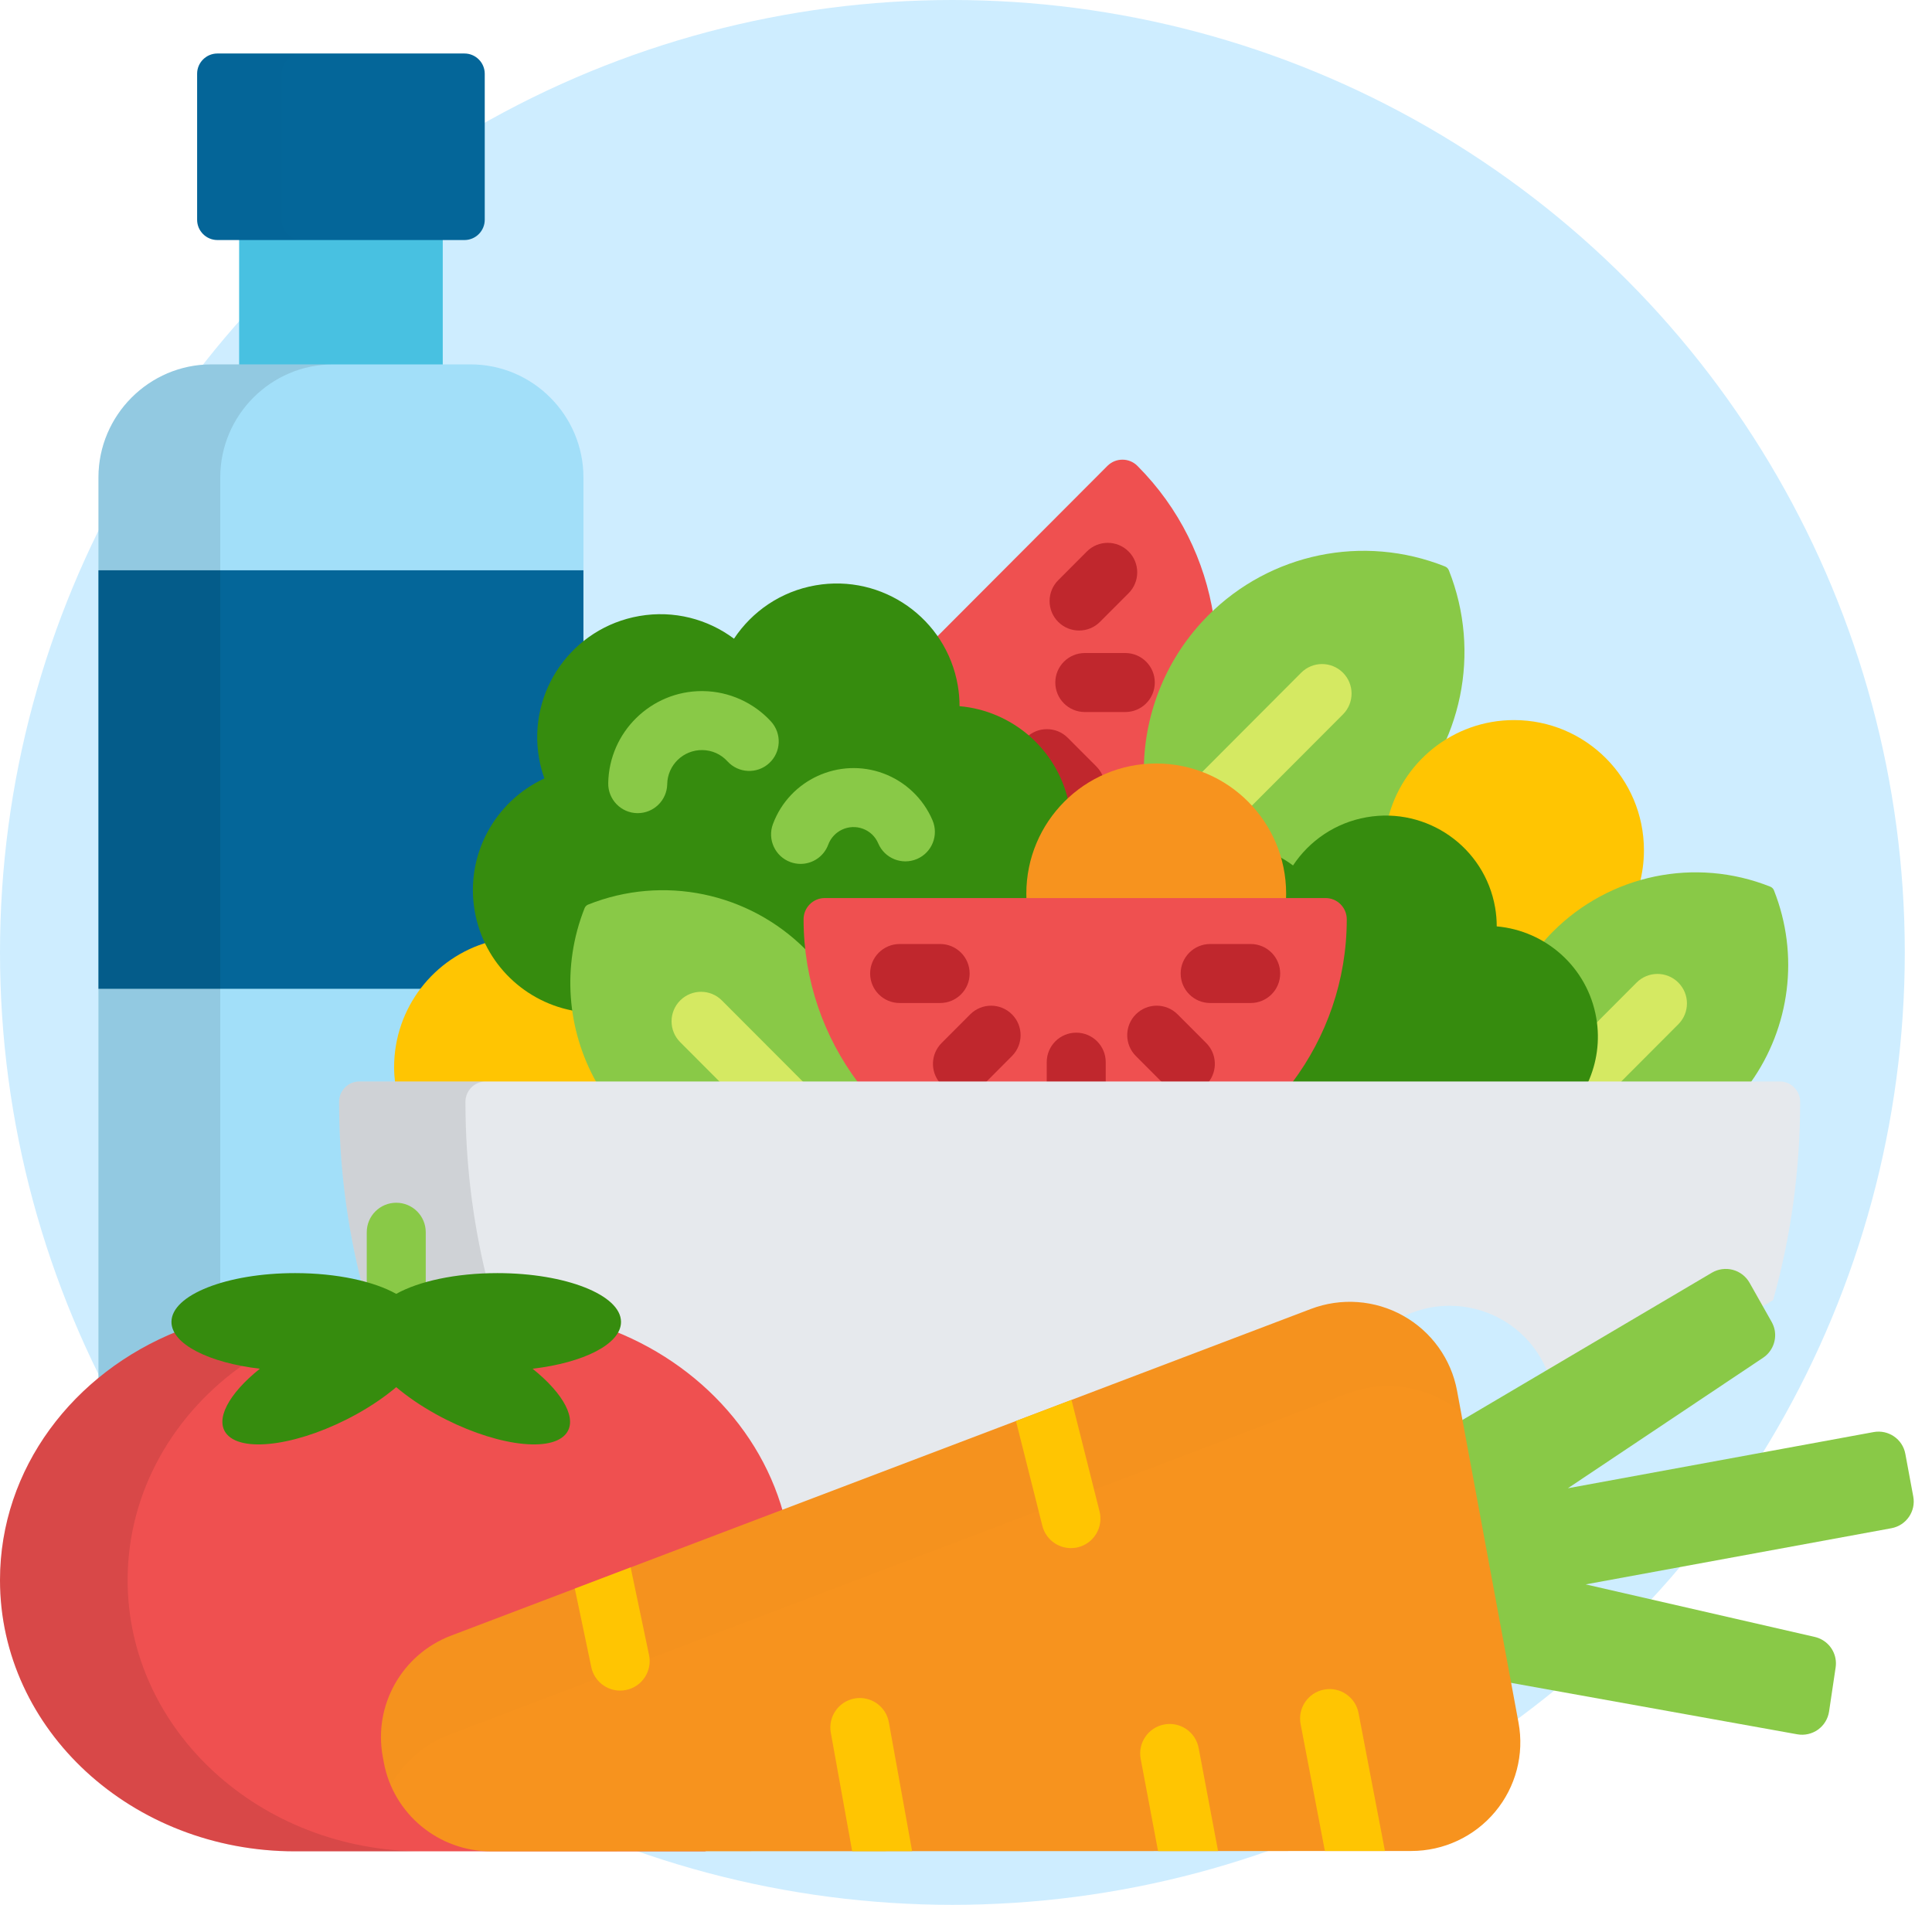 <?xml version="1.0" encoding="UTF-8"?> <svg xmlns="http://www.w3.org/2000/svg" width="71" height="70" viewBox="0 0 71 70" fill="none"> <circle cx="35" cy="35" r="35" fill="#CEEDFF"></circle> <path d="M16.271 8.626H8.788V13.619H16.271V8.626Z" fill="#48C1E1"></path> <path d="M17.814 8.076C17.814 8.486 17.479 8.821 17.07 8.821H7.989C7.579 8.821 7.244 8.486 7.244 8.076V2.71C7.244 2.301 7.579 1.966 7.989 1.966H17.07C17.479 1.966 17.814 2.301 17.814 2.71L17.814 8.076Z" fill="#046699"></path> <g opacity="0.1"> <path opacity="0.1" d="M10.349 8.076V2.71C10.349 2.301 10.684 1.966 11.094 1.966H7.989C7.579 1.966 7.244 2.301 7.244 2.71V8.076C7.244 8.486 7.579 8.821 7.989 8.821H11.094C10.684 8.821 10.349 8.486 10.349 8.076Z" fill="black"></path> </g> <path d="M6.468 49.104C6.506 49.088 6.536 49.056 6.55 49.017C6.563 48.978 6.559 48.935 6.539 48.899C6.477 48.789 6.446 48.682 6.446 48.579C6.446 47.782 8.213 46.93 10.845 46.93C11.691 46.93 12.516 47.024 13.23 47.202C13.242 47.205 13.254 47.206 13.265 47.206C13.303 47.206 13.34 47.191 13.367 47.164C13.403 47.128 13.418 47.076 13.405 47.027C12.946 45.194 12.683 43.31 12.622 41.385C12.621 41.363 12.619 41.34 12.619 41.318C12.61 41.043 12.606 40.767 12.606 40.491C12.606 40.158 12.876 39.887 13.209 39.887H14.515C14.556 39.887 14.595 39.869 14.623 39.839C14.65 39.808 14.663 39.767 14.659 39.726C14.637 39.535 14.627 39.375 14.627 39.222C14.627 37.186 15.929 35.407 17.868 34.797C17.908 34.784 17.94 34.755 17.957 34.716C17.974 34.678 17.973 34.634 17.954 34.596C17.778 34.229 17.655 33.845 17.587 33.456C17.25 31.507 18.269 29.567 20.066 28.738C20.134 28.707 20.167 28.629 20.142 28.558C20.057 28.322 19.993 28.08 19.951 27.837C19.677 26.256 20.296 24.723 21.441 23.752V17.545C21.441 15.26 19.576 13.391 17.296 13.391H7.763C5.483 13.391 3.618 15.26 3.618 17.545V50.828C4.448 50.127 5.406 49.541 6.468 49.104Z" fill="#A2DFF9"></path> <path d="M17.868 34.797C17.908 34.784 17.94 34.755 17.957 34.716C17.974 34.678 17.973 34.634 17.954 34.596C17.779 34.229 17.655 33.845 17.587 33.455C17.25 31.507 18.269 29.567 20.066 28.738C20.134 28.707 20.167 28.628 20.142 28.558C20.057 28.322 19.993 28.079 19.951 27.837C19.677 26.256 20.296 24.723 21.441 23.752V20.957H3.618V36.336H15.631C16.192 35.629 16.958 35.083 17.868 34.797Z" fill="#046699"></path> <path opacity="0.1" d="M8.094 47.302V17.545C8.094 15.26 9.959 13.391 12.239 13.391H7.763C5.483 13.391 3.618 15.26 3.618 17.545V50.828C4.448 50.128 5.406 49.541 6.468 49.104C6.506 49.088 6.536 49.056 6.55 49.017C6.563 48.978 6.559 48.935 6.539 48.899C6.477 48.789 6.446 48.682 6.446 48.579C6.446 48.111 7.057 47.624 8.094 47.302Z" fill="black"></path> <path d="M35.055 25.208C35.096 25.449 35.118 25.699 35.118 25.951C35.118 26.026 35.176 26.088 35.25 26.095C37.1 26.258 38.647 27.576 39.1 29.375C39.112 29.424 39.15 29.464 39.199 29.478C39.213 29.482 39.226 29.484 39.24 29.484C39.276 29.484 39.312 29.47 39.339 29.445C40.093 28.742 41.031 28.319 42.052 28.223C42.124 28.216 42.18 28.157 42.183 28.084C42.248 26.057 43.072 24.151 44.503 22.717C44.533 22.687 44.565 22.66 44.595 22.63C44.278 20.612 43.348 18.673 41.8 17.121C41.496 16.816 41.002 16.816 40.697 17.121L34.353 23.48C34.699 23.985 34.944 24.57 35.055 25.208Z" fill="#EF5050"></path> <path d="M39.1 29.375C39.112 29.424 39.15 29.463 39.199 29.478C39.213 29.482 39.226 29.484 39.24 29.484C39.276 29.484 39.311 29.47 39.339 29.445C39.707 29.102 40.12 28.826 40.564 28.622C40.514 28.456 40.424 28.3 40.294 28.169L39.241 27.114C38.819 26.69 38.132 26.689 37.708 27.112C37.705 27.115 37.703 27.118 37.7 27.121C38.374 27.696 38.874 28.475 39.1 29.375Z" fill="#C0272D"></path> <path d="M41.354 26.166H39.866C39.267 26.166 38.782 25.681 38.782 25.082C38.782 24.483 39.267 23.998 39.866 23.998H41.354C41.953 23.998 42.438 24.483 42.438 25.082C42.438 25.681 41.953 26.166 41.354 26.166Z" fill="#C0272D"></path> <path d="M39.656 23.171C39.379 23.171 39.102 23.066 38.89 22.855C38.466 22.432 38.466 21.745 38.889 21.322L39.941 20.267C40.364 19.843 41.051 19.843 41.474 20.265C41.898 20.688 41.899 21.375 41.476 21.799L40.423 22.853C40.212 23.065 39.934 23.171 39.656 23.171Z" fill="#C0272D"></path> <path d="M53.246 20.961C53.233 20.927 53.213 20.898 53.189 20.873C53.164 20.849 53.135 20.829 53.102 20.816C50.1 19.62 46.684 20.326 44.401 22.615C42.884 24.136 42.065 26.157 42.035 28.225C42.185 28.21 42.337 28.202 42.491 28.202C44.739 28.202 46.617 29.816 47.033 31.949C48.673 31.682 50.225 30.91 51.451 29.681C53.734 27.392 54.439 23.97 53.246 20.961Z" fill="#89C947"></path> <path d="M49.351 24.72C48.928 24.297 48.241 24.297 47.818 24.721L44.069 28.48C44.776 28.738 45.404 29.164 45.903 29.71L49.353 26.253C49.776 25.829 49.775 25.142 49.351 24.72Z" fill="#D5E962"></path> <path d="M54.803 33.375C54.84 33.593 54.86 33.818 54.86 34.044C54.86 34.118 54.917 34.181 54.992 34.188C55.578 34.239 56.138 34.421 56.654 34.728C56.677 34.742 56.703 34.748 56.728 34.748C56.768 34.748 56.809 34.731 56.837 34.699C56.96 34.557 57.066 34.443 57.17 34.339C58.042 33.465 59.097 32.84 60.248 32.5C60.355 32.101 60.414 31.681 60.414 31.247C60.414 28.605 58.277 26.462 55.64 26.462C53.391 26.462 51.507 28.021 51.001 30.119C52.886 30.152 54.479 31.509 54.803 33.375Z" fill="#FFC502"></path> <path d="M22.086 39.783C21.602 38.925 21.295 37.984 21.178 37.016C19.77 36.786 18.574 35.883 17.961 34.617C15.954 35.183 14.483 37.03 14.483 39.222C14.483 39.412 14.497 39.598 14.519 39.782H22.086V39.783Z" fill="#FFC502"></path> <path d="M58.52 37.43C58.659 38.236 58.548 39.047 58.2 39.783H64.334C65.783 37.748 66.133 35.093 65.191 32.717C65.179 32.687 65.161 32.66 65.138 32.637C65.116 32.614 65.088 32.596 65.058 32.584C62.301 31.486 59.165 32.135 57.068 34.237C56.914 34.39 56.771 34.551 56.633 34.715C57.607 35.287 58.318 36.264 58.52 37.43Z" fill="#89C947"></path> <path d="M58.2 39.783H59.54L61.678 37.64C62.101 37.216 62.1 36.53 61.676 36.107C61.252 35.684 60.566 35.685 60.143 36.109L58.556 37.7C58.631 38.416 58.51 39.129 58.2 39.783Z" fill="#D5E962"></path> <path d="M39.266 29.458C38.831 27.512 37.183 26.119 35.263 25.951C35.263 25.697 35.242 25.441 35.197 25.183C34.771 22.727 32.432 21.082 29.972 21.51C28.695 21.732 27.638 22.47 26.974 23.471C26.013 22.753 24.77 22.416 23.493 22.638C21.032 23.066 19.383 25.405 19.809 27.861C19.854 28.119 19.921 28.368 20.006 28.607C18.191 29.444 17.088 31.42 17.445 33.48C17.783 35.427 19.323 36.863 21.173 37.161C20.994 35.92 21.137 34.638 21.617 33.427C21.622 33.415 21.629 33.405 21.638 33.396C21.647 33.387 21.658 33.38 21.669 33.375C22.53 33.032 23.436 32.858 24.359 32.858C26.302 32.858 28.129 33.617 29.504 34.995C29.604 35.095 29.699 35.198 29.792 35.303C29.715 34.805 29.675 34.297 29.675 33.783C29.675 33.432 29.96 33.146 30.31 33.146H37.879C37.872 33.046 37.867 32.944 37.867 32.842C37.867 31.521 38.402 30.325 39.266 29.458Z" fill="#368C0E"></path> <path d="M23.436 29.882C23.43 29.882 23.424 29.882 23.418 29.882C22.819 29.872 22.342 29.378 22.352 28.779C22.384 26.903 23.923 25.396 25.795 25.396C25.813 25.396 25.831 25.396 25.85 25.397C26.793 25.411 27.699 25.819 28.335 26.515C28.738 26.958 28.707 27.643 28.265 28.047C27.823 28.451 27.138 28.42 26.734 27.978C26.496 27.717 26.17 27.57 25.816 27.564C25.111 27.553 24.532 28.115 24.52 28.816C24.51 29.408 24.026 29.882 23.436 29.882Z" fill="#89C947"></path> <path d="M29.421 31.747C29.296 31.747 29.168 31.725 29.044 31.679C28.483 31.471 28.196 30.847 28.404 30.286C29.009 28.656 30.828 27.819 32.46 28.421C33.272 28.721 33.932 29.349 34.27 30.146C34.504 30.697 34.248 31.333 33.697 31.567C33.146 31.802 32.509 31.545 32.275 30.994C32.167 30.741 31.967 30.55 31.71 30.455C31.197 30.266 30.627 30.528 30.437 31.04C30.275 31.477 29.861 31.747 29.421 31.747Z" fill="#89C947"></path> <path d="M47.111 33.135H47.071C47.071 33.145 47.071 33.155 47.07 33.165H48.522C48.953 33.165 49.302 33.515 49.302 33.947C49.302 36.125 48.599 38.139 47.415 39.783H58.355C58.682 39.063 58.807 38.243 58.662 37.406C58.34 35.545 56.803 34.201 55.004 34.043C55.004 33.815 54.985 33.583 54.945 33.35C54.56 31.131 52.447 29.646 50.226 30.032C49.072 30.233 48.117 30.9 47.518 31.804C47.324 31.659 47.116 31.532 46.898 31.424C47.042 31.871 47.12 32.347 47.12 32.842C47.12 32.938 47.117 33.034 47.111 33.135Z" fill="#368C0E"></path> <path d="M47.254 33.146C47.26 33.046 47.265 32.944 47.265 32.842C47.265 30.199 45.127 28.057 42.491 28.057C39.854 28.057 37.717 30.2 37.717 32.842C37.717 32.944 37.721 33.046 37.728 33.146H47.254Z" fill="#F7931E"></path> <path d="M29.607 34.894C27.509 32.792 24.373 32.143 21.616 33.241C21.585 33.253 21.558 33.271 21.536 33.294C21.513 33.316 21.495 33.343 21.483 33.374C20.64 35.502 20.833 37.853 21.922 39.783H31.761C30.765 38.455 30.089 36.873 29.852 35.152C29.772 35.064 29.691 34.978 29.607 34.894Z" fill="#89C947"></path> <path d="M26.478 39.783H29.541L26.53 36.766C26.108 36.342 25.422 36.341 24.998 36.764C24.574 37.187 24.573 37.873 24.996 38.297L26.478 39.783Z" fill="#D5E962"></path> <path d="M47.488 39.783C48.744 38.11 49.493 36.033 49.493 33.783C49.493 33.352 49.144 33.002 48.713 33.002H30.31C29.879 33.002 29.531 33.352 29.531 33.783C29.531 36.033 30.279 38.11 31.535 39.783H47.488Z" fill="#EF5050"></path> <path d="M40.635 39.783V39.033C40.635 38.434 40.15 37.949 39.551 37.949C38.952 37.949 38.467 38.434 38.467 39.033V39.783H40.635Z" fill="#C0272D"></path> <path d="M42.715 39.783H44.4C44.749 39.357 44.725 38.729 44.329 38.331L43.276 37.276C42.853 36.852 42.167 36.851 41.743 37.274C41.319 37.697 41.319 38.383 41.742 38.807L42.715 39.783Z" fill="#C0272D"></path> <path d="M36.217 39.783L37.19 38.807C37.612 38.384 37.612 37.697 37.188 37.275C36.764 36.852 36.078 36.852 35.655 37.276L34.602 38.331C34.206 38.728 34.182 39.357 34.53 39.782L36.217 39.783Z" fill="#C0272D"></path> <path d="M34.55 36.859H33.062C32.463 36.859 31.977 36.374 31.977 35.775C31.977 35.177 32.463 34.691 33.062 34.691H34.55C35.149 34.691 35.634 35.177 35.634 35.775C35.634 36.374 35.149 36.859 34.55 36.859Z" fill="#C0272D"></path> <path d="M45.962 36.859H44.473C43.875 36.859 43.389 36.374 43.389 35.775C43.389 35.177 43.875 34.691 44.473 34.691H45.962C46.561 34.691 47.046 35.177 47.046 35.775C47.046 36.374 46.56 36.859 45.962 36.859Z" fill="#C0272D"></path> <path d="M13.438 47.257C13.451 47.261 13.465 47.262 13.478 47.262C13.509 47.262 13.54 47.252 13.565 47.233C13.601 47.206 13.622 47.163 13.622 47.118V45.283C13.622 44.765 14.044 44.344 14.562 44.344C15.08 44.344 15.501 44.765 15.501 45.283V47.118C15.501 47.163 15.522 47.206 15.558 47.233C15.584 47.252 15.614 47.262 15.646 47.262C15.659 47.262 15.672 47.261 15.685 47.257C16.445 47.043 17.342 46.929 18.279 46.929C20.91 46.929 22.677 47.782 22.677 48.579C22.677 48.682 22.646 48.789 22.584 48.899C22.564 48.935 22.56 48.978 22.573 49.017C22.587 49.057 22.616 49.088 22.655 49.104C26.024 50.492 28.411 53.438 28.885 56.791C28.891 56.835 28.917 56.873 28.955 56.895C28.977 56.909 29.003 56.916 29.028 56.916C29.046 56.916 29.063 56.912 29.079 56.906L51.897 48.238C52.339 48.07 52.802 47.985 53.275 47.985C53.936 47.985 54.591 48.156 55.168 48.478C56.171 49.04 56.866 50.008 57.075 51.135L57.273 52.208C57.282 52.254 57.313 52.294 57.356 52.313C57.375 52.322 57.395 52.326 57.416 52.326C57.441 52.326 57.467 52.319 57.489 52.306L65.161 47.777C65.82 45.428 66.154 42.992 66.154 40.491C66.154 40.077 65.82 39.742 65.407 39.742H13.209C12.796 39.742 12.462 40.077 12.462 40.491C12.462 42.796 12.747 45.045 13.307 47.223C13.351 47.234 13.396 47.245 13.438 47.257Z" fill="#E6E9ED"></path> <path opacity="0.1" d="M13.438 47.257C13.451 47.261 13.465 47.262 13.478 47.262C13.509 47.262 13.54 47.252 13.565 47.233C13.601 47.206 13.622 47.163 13.622 47.118V45.283C13.622 44.765 14.044 44.344 14.562 44.344C15.08 44.344 15.501 44.765 15.501 45.283V47.118C15.501 47.163 15.522 47.206 15.558 47.233C15.584 47.252 15.614 47.262 15.646 47.262C15.659 47.262 15.672 47.261 15.685 47.257C16.336 47.074 17.087 46.965 17.877 46.937C17.365 44.849 17.105 42.696 17.105 40.491C17.105 40.077 17.44 39.742 17.853 39.742H13.209C12.796 39.742 12.462 40.077 12.462 40.491C12.462 42.796 12.747 45.045 13.307 47.223C13.351 47.234 13.396 47.245 13.438 47.257Z" fill="black"></path> <path d="M14.562 47.773C14.858 47.606 15.226 47.461 15.646 47.342V45.283C15.646 44.684 15.161 44.199 14.562 44.199C13.963 44.199 13.478 44.684 13.478 45.283V47.342C13.898 47.461 14.265 47.606 14.562 47.773Z" fill="#89C947"></path> <path d="M25.635 67.888L21.72 67.89H21.719C19.855 67.889 18.257 66.565 17.919 64.74L17.881 64.532C17.543 62.707 18.561 60.902 20.303 60.24L29.049 56.917C28.599 53.315 26.061 50.298 22.575 48.914C22.237 49.483 21.072 49.977 19.555 50.155C19.498 50.162 19.449 50.203 19.433 50.259C19.417 50.315 19.436 50.375 19.482 50.412C20.268 51.04 20.762 51.703 20.803 52.185C20.818 52.359 20.775 52.501 20.671 52.618C20.487 52.826 20.125 52.936 19.623 52.936C19.623 52.936 19.623 52.936 19.623 52.936C18.647 52.936 17.328 52.528 16.093 51.845C15.55 51.543 15.066 51.214 14.655 50.866C14.628 50.843 14.595 50.832 14.562 50.832C14.528 50.832 14.495 50.843 14.468 50.866C14.057 51.215 13.573 51.544 13.03 51.844C11.796 52.528 10.476 52.936 9.5 52.936C8.999 52.936 8.636 52.826 8.452 52.618C8.348 52.501 8.305 52.36 8.32 52.185C8.362 51.703 8.855 51.041 9.641 50.412C9.686 50.375 9.706 50.315 9.69 50.259C9.674 50.203 9.625 50.162 9.568 50.155C8.051 49.977 6.886 49.482 6.548 48.913C2.697 50.443 0 53.965 0 58.067C0 63.572 4.854 68.034 10.84 68.034H25.871C26.033 68.034 25.908 67.977 25.635 67.888Z" fill="#EF5050"></path> <path opacity="0.1" d="M4.69 58.067C4.69 54.798 6.402 51.896 9.047 50.078C7.788 49.858 6.846 49.415 6.548 48.914C2.697 50.443 0 53.965 0 58.067C0 63.572 4.854 68.034 10.84 68.034H15.531C9.544 68.034 4.69 63.572 4.69 58.067Z" fill="black"></path> <path d="M22.822 48.579C22.822 47.588 20.788 46.785 18.279 46.785C16.742 46.785 15.384 47.087 14.561 47.548C13.74 47.087 12.382 46.785 10.844 46.785C8.335 46.785 6.301 47.588 6.301 48.579C6.301 49.392 7.672 50.078 9.55 50.299C8.401 51.218 7.875 52.185 8.343 52.714C8.964 53.414 11.094 53.081 13.1 51.971C13.663 51.659 14.156 51.319 14.561 50.976C14.966 51.32 15.46 51.659 16.023 51.971C18.029 53.081 20.159 53.414 20.779 52.714C21.247 52.185 20.721 51.218 19.572 50.299C21.452 50.078 22.822 49.392 22.822 48.579Z" fill="#368C0E"></path> <path d="M70.312 54.998L70.02 53.427C69.921 52.885 69.398 52.527 68.853 52.627L57.619 54.691L64.792 49.896C65.132 49.668 65.29 49.267 65.22 48.886C65.2 48.78 65.162 48.676 65.107 48.578L64.295 47.14C64.163 46.906 63.941 46.734 63.681 46.665C63.42 46.596 63.143 46.633 62.911 46.77L53.579 52.279L55.345 61.809L66.048 63.733C66.314 63.781 66.59 63.719 66.81 63.562C67.03 63.404 67.177 63.164 67.217 62.897L67.459 61.274C67.475 61.162 67.473 61.052 67.453 60.947C67.383 60.565 67.091 60.247 66.692 60.155L58.273 58.224L69.508 56.16C70.052 56.06 70.412 55.54 70.312 54.998Z" fill="#89C947"></path> <path d="M14.105 64.766C14.456 66.66 16.115 68.035 18.049 68.034L51.864 68.021C53.054 68.021 54.183 67.494 54.944 66.582C55.705 65.671 56.021 64.471 55.805 63.305L53.546 51.108C53.33 49.943 52.605 48.933 51.567 48.352C50.53 47.771 49.287 47.68 48.175 48.102L16.581 60.105C14.774 60.791 13.716 62.665 14.067 64.559L14.105 64.766Z" fill="#F7931E"></path> <g opacity="0.1"> <path opacity="0.1" d="M14.105 64.766C14.159 65.057 14.247 65.334 14.359 65.597C14.825 64.769 15.574 64.099 16.519 63.74L49.514 51.206C50.675 50.764 51.973 50.86 53.056 51.466C53.284 51.594 53.496 51.742 53.693 51.906L53.546 51.108C53.33 49.943 52.605 48.933 51.567 48.352C50.53 47.772 49.287 47.68 48.175 48.102L16.581 60.105C14.774 60.791 13.716 62.665 14.067 64.559L14.105 64.766Z" fill="black"></path> </g> <path d="M49.926 62.951C49.813 62.363 49.244 61.977 48.658 62.09C48.07 62.202 47.684 62.77 47.797 63.358L48.689 68.022L50.896 68.022L49.926 62.951Z" fill="#FFC502"></path> <path d="M44.05 64.236C43.939 63.648 43.373 63.261 42.784 63.372C42.196 63.483 41.809 64.049 41.92 64.638L42.558 68.025L44.764 68.024L44.05 64.236Z" fill="#FFC502"></path> <path d="M38.306 56.072C38.43 56.563 38.871 56.891 39.356 56.891C39.444 56.891 39.533 56.881 39.622 56.858C40.202 56.712 40.554 56.123 40.408 55.542L39.377 51.445L37.336 52.22L38.306 56.072Z" fill="#FFC502"></path> <path d="M32.665 63.291C32.559 62.702 31.996 62.311 31.406 62.417C30.817 62.523 30.426 63.087 30.532 63.676L31.317 68.029L33.52 68.028L32.665 63.291Z" fill="#FFC502"></path> <path d="M21.73 61.265C21.837 61.776 22.288 62.127 22.79 62.127C22.864 62.127 22.938 62.119 23.014 62.103C23.599 61.981 23.975 61.406 23.852 60.82L23.176 57.599L21.124 58.379L21.73 61.265Z" fill="#FFC502"></path> </svg> 